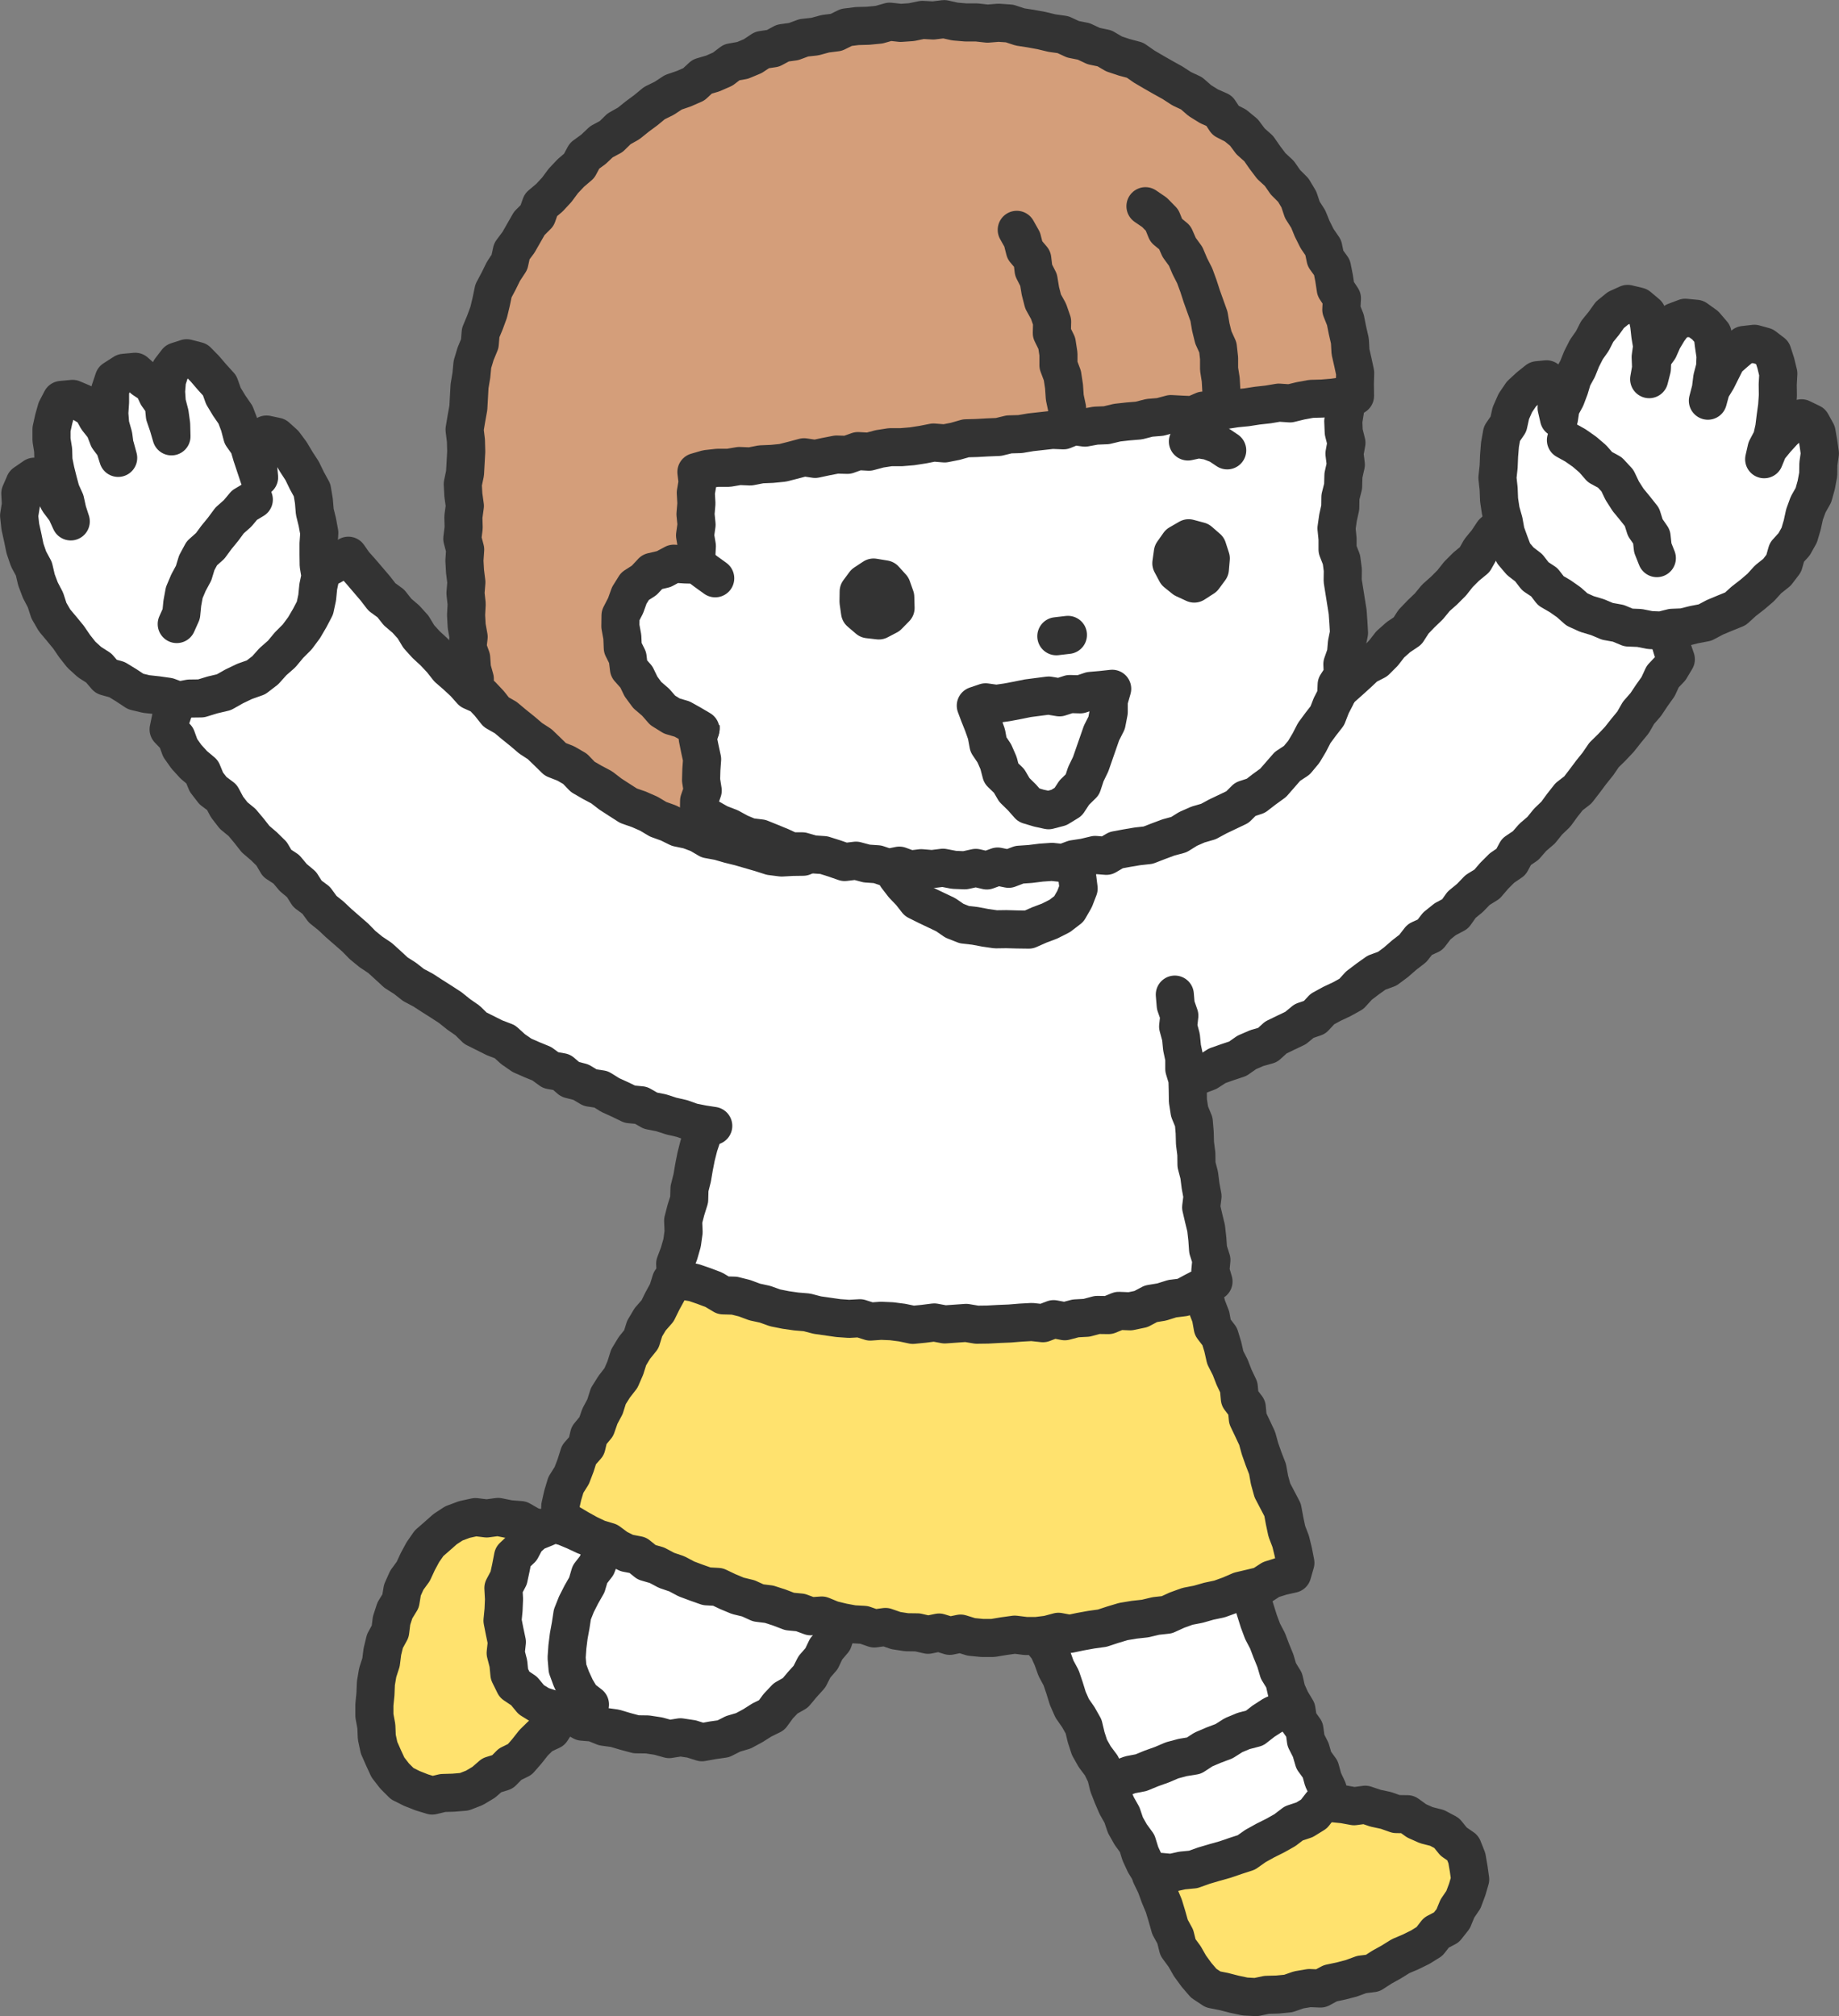 <svg xmlns="http://www.w3.org/2000/svg" viewBox="0 0 1221.6 1339.5"><rect x="0" y="0" width="1221.6" height="1339.5" fill="#808080" stroke="none"/><defs><style>.cls-1{fill:#333}.cls-3{fill:none;stroke:#333;stroke-linecap:round;stroke-linejoin:round;stroke-width:25.3px}.cls-4{fill:#fff}.cls-5{fill:#ffe26e}</style></defs><g id="_レイヤー_1" data-name="レイヤー_1"><path class="cls-5" d="m379 1132.9-3.8 5.7-5 5-3.9 6.1-6.8 3.2-5 4.9-4.5 5.7-4.7 5.4-6.5 3.2-5 5.1-7.1 2.2-5.4 4.7-6.2 3.7-6.7 2.6-7.2.6-7 .2-7.1 1.7-6.9-2.1-6.6-2.6-6.4-3.2-5.1-5.1-4.4-5.7-3-6.5-2.9-6.6-1.5-7-.3-7.2-1.3-7.1v-7.2l.7-7.1.3-7.2 1.2-7.1 2.2-6.8.9-7.1 1.7-7 3.5-6.4.9-7.2 2.2-6.8 3.8-6.2 1.2-7.3 2.9-6.5 4.3-5.9 3-6.5 3.4-6.3 4.1-5.9 5.5-4.8 5.2-4.6 5.8-3.8 7-2.6 7.3-1.6 7.5.9 7.6-1 7.4 1.5 7.5.6 6.8 3.9 7.1 2.2 7.1 2.4 7.5 1.1 7.4 3-1.6 7.6 1.9 7.4-1 7.3-.5 7.3.6 7.4-1.1 7.3-.9 7.4 1.3 7.3-.4 7.4.1 7.3.4 7.4-.3 7.3-1 7.4 1.3 7.4-1.5 7.2z"/><path class="cls-3" d="m379 1132.9-3.8 5.7-5 5-3.9 6.1-6.8 3.2-5 4.9-4.5 5.7-4.7 5.4-6.5 3.2-5 5.1-7.1 2.2-5.4 4.7-6.2 3.7-6.7 2.6-7.2.6-7 .2-7.1 1.7-6.9-2.1-6.6-2.6-6.4-3.2-5.1-5.1-4.4-5.7-3-6.5-2.9-6.6-1.5-7-.3-7.2-1.3-7.1v-7.2l.7-7.1.3-7.2 1.2-7.1 2.2-6.8.9-7.1 1.7-7 3.5-6.4.9-7.2 2.2-6.8 3.8-6.2 1.2-7.3 2.9-6.5 4.3-5.9 3-6.5 3.4-6.3 4.1-5.9 5.5-4.8 5.2-4.6 5.8-3.8 7-2.6 7.3-1.6 7.5.9 7.6-1 7.4 1.5 7.5.6 6.8 3.9 7.1 2.2 7.1 2.4 7.5 1.1 7.4 3-1.6 7.6 1.9 7.4-1 7.3-.5 7.3.6 7.4-1.1 7.3-.9 7.4 1.3 7.3-.4 7.4.1 7.3.4 7.4-.3 7.3-1 7.4 1.3 7.4-1.5 7.2z"/><path class="cls-4" d="m459.3 1155.3-7.3-1.1-7.5 1.2-7.2-2-7.2-1.1-7.5-.1-7.1-1.9-7.1-2.1-7.3-1-6.9-2.8-7.4-.6-6.6-3.7-7.4-1.2-6.5-3.5-7.1-2.3-6.3-3.9-4.8-5.8-6.3-4.2-3.4-6.9-.7-7.1-1.8-7 .8-7.3-1.5-7.1-1.4-7.1.7-7.2.3-7.1-.4-7.4 3.5-6.6 1.5-7 1.4-7.2 5.4-5.1 3.4-6.4 5.4-4.8 6.7-2.7 6.4-2.8 7 1.9 6.7 2.8 6.6 3.1 6.9 2.6 7.1 1.6 7.2 1.2 7.2.2 7 .2 5.7-3.3 4.6-5.6 3.5-6.1 3.4-6.3 4.2-5.8 2.1-7 4.4-5.7 3.9-5.9 4.1-5.9 2.2-6.9 3.7-6.1 4.5-5.6 3.5-6.2 3.5-6.9 7.2 1.8 6.5 3.3 6.8 2.3 7.2.9 6.9 1.9 6.7 2.7 7.4.5 6.9 2 6.3 3.8h7.5l6.5 3.4 6.7 2.8 7.2.9 6.6 2.9 7.2 1.1 7.1 1.3 6.4 3.5 6.8 1.7-2.4 5.9-1.8 6.8-.9 7.3-4.6 5.9-.7 7.4-3 6.5-3.2 6.4-3.2 6.4-2.8 6.5-2.9 6.5-1.4 7.3-4.2 5.9-4 5.9-2.7 6.6-3.7 6.1-3.7 6.1-2.3 7-4.7 5.5-3.1 6.5-4.7 5.4-3.3 6.5-4.8 5.3-4.6 5.5-6.5 3.7-4.9 5.2-4.3 5.9-6.5 3.2-6 3.8-6.3 3.4-6.8 2-6.5 3.3-7.1 1-7.1 1.3-7-2.2z"/><path class="cls-3" d="m459.3 1155.3-7.3-1.1-7.5 1.2-7.2-2-7.2-1.1-7.5-.1-7.1-1.9-7.1-2.1-7.3-1-6.9-2.8-7.4-.6-6.6-3.7-7.4-1.2-6.5-3.5-7.1-2.3-6.3-3.9-4.8-5.8-6.3-4.2-3.4-6.9-.7-7.1-1.8-7 .8-7.3-1.5-7.1-1.4-7.1.7-7.2.3-7.1-.4-7.4 3.5-6.6 1.5-7 1.4-7.2 5.4-5.1 3.4-6.4 5.4-4.8 6.7-2.7 6.4-2.8 7 1.9 6.7 2.8 6.6 3.1 6.9 2.6 7.1 1.6 7.2 1.2 7.2.2 7 .2 5.7-3.3 4.6-5.6 3.5-6.1 3.4-6.3 4.2-5.8 2.1-7 4.4-5.7 3.9-5.9 4.1-5.9 2.2-6.9 3.7-6.1 4.5-5.6 3.5-6.2 3.5-6.9 7.2 1.8 6.5 3.3 6.8 2.3 7.2.9 6.9 1.9 6.7 2.7 7.4.5 6.9 2 6.3 3.8h7.5l6.5 3.4 6.7 2.8 7.2.9 6.6 2.9 7.2 1.1 7.1 1.3 6.4 3.5 6.8 1.7-2.4 5.9-1.8 6.8-.9 7.3-4.6 5.9-.7 7.4-3 6.5-3.2 6.4-3.2 6.4-2.8 6.5-2.9 6.5-1.4 7.3-4.2 5.9-4 5.9-2.7 6.6-3.7 6.1-3.7 6.1-2.3 7-4.7 5.5-3.1 6.5-4.7 5.4-3.3 6.5-4.8 5.3-4.6 5.5-6.5 3.7-4.9 5.2-4.3 5.9-6.5 3.2-6 3.8-6.3 3.4-6.8 2-6.5 3.3-7.1 1-7.1 1.3-7-2.2z"/><path class="cls-3" d="m404.1 1028-5.1 5.3-2.6 6.8-4.5 5.8-2.1 7.1-3.6 6.3-3.3 6.5-2.7 6.8-1.1 7.2-1.3 7.1-.9 7.2-.5 7.2.6 7.2 2.5 6.8 3 6.5 3.7 6.2 5.7 4.4"/><path class="cls-5" d="m870.9 1195.2 7.3 2 7.2.8 7 .7 7.1 1.3 7.4-1 6.8 2.3 7 1.5 6.8 2.4 7.4.1 6.1 4.4 6.5 2.9 7.1 1.8 6.4 3.4 4.6 5.7 6.1 4.2 2.7 6.8 1.2 7 1 7.1-2 6.8-2.5 6.7-4 5.9-2.8 6.8-4.5 5.7-6.7 3.5-4.5 5.8-6.1 3.8-6.5 3.2-6.6 2.8-6.1 3.8-6.3 3.5-6.2 4-7.3.9-6.8 2.5-6.9 1.8-7.1 1.5-6.5 3.5-7.4-.3-7.1 1.2-6.9 2.4-7.2.7-7.2.2-7.1 1.5-7.3-.4-7.1-1.5-7-1.8-7.1-1.4-6.2-4.1-4.8-5.6-4.3-5.9-3.6-6.3-4.4-6-1.8-7.2-3.5-6.4-2-7.1-2.1-6.9-2.8-6.7-2.5-6.9-3.2-6.6-.5-7.2 6.1-3.9 6.8-2.6 6.6-2.7 7.4-1 6-4.4 7.4-.9 6.8-2.4 6.7-2.6 5.9-4.7 7.1-1.7 7.2-1.5 6.4-3.3 6.8-2.3 6.4-3.5 6.9-2.3 6.3-3.8z"/><path class="cls-3" d="m870.9 1195.2 7.3 2 7.2.8 7 .7 7.1 1.3 7.4-1 6.8 2.3 7 1.5 6.8 2.4 7.4.1 6.1 4.4 6.5 2.9 7.1 1.8 6.4 3.4 4.6 5.7 6.1 4.2 2.7 6.8 1.2 7 1 7.1-2 6.8-2.5 6.7-4 5.9-2.8 6.8-4.5 5.7-6.7 3.5-4.5 5.8-6.1 3.8-6.5 3.2-6.6 2.8-6.1 3.8-6.3 3.5-6.2 4-7.3.9-6.8 2.5-6.9 1.8-7.1 1.5-6.5 3.5-7.4-.3-7.1 1.2-6.9 2.4-7.2.7-7.2.2-7.1 1.5-7.3-.4-7.1-1.5-7-1.8-7.1-1.4-6.2-4.1-4.8-5.6-4.3-5.9-3.6-6.3-4.4-6-1.8-7.2-3.5-6.4-2-7.1-2.1-6.9-2.8-6.7-2.5-6.9-3.2-6.6-.5-7.2 6.1-3.9 6.8-2.6 6.6-2.7 7.4-1 6-4.4 7.4-.9 6.8-2.4 6.7-2.6 5.9-4.7 7.1-1.7 7.2-1.5 6.4-3.3 6.8-2.3 6.4-3.5 6.9-2.3 6.3-3.8z"/><path class="cls-4" d="m802.2 991.6 3.1 6.3 2.9 6.5 3.1 6.4 1.6 7 3.1 6.4 1.5 7 3.2 6.3 2.7 6.6 3.7 6.2.9 7.2 4 6.1 2.1 6.8 2.1 6.7 2.5 6.7 3.3 6.3 2.5 6.6 2.7 6.6 2 6.8 3.8 6.2 1.6 7 2.9 6.4 3.7 6.2 1.1 7.2 4.2 5.9 1 7.3 3.2 6.3 2 6.9 4.3 5.9 1.9 6.9 3 6.4 1.4 6.9-5.7 3.4-4.7 6.1-6.3 3.9-7.2 2.4-5.9 4.5-6.4 3.6-6.6 3.3-6.5 3.6-6.1 4.3-7.1 2.3-7 2.4-7.1 2-7.1 2.1-7 2.5-7.3.7-7.2 1.6-7.4-.7-6.6.3-3.6-5.9-3-6.5-2.1-6.8-4.3-5.9-3.5-6.2-2.3-6.8-3.5-6.2-2.8-6.5-2.6-6.7-1.7-7-3.1-6.4-4.4-5.9-3.5-6.2-2.2-6.8-1.7-7.1-3.5-6.2-4.1-5.9-2.9-6.6-2.1-6.8-2.3-6.8-3.4-6.3-2.4-6.7-2.9-6.5-4.6-5.7-3.5-6.3-1-7.3-4.6-5.8-2.1-6.9-2-6.9-3.7-5.8 6.2-2.8 5.9-3.9 6.4-3.1 6.3-3 7-1.7 6.7-2.2 5.7-4.5 6.7-2.4 5.9-4 6.7-2.1 6.3-3.3 6.7-2.2 6.3-3.3 6.9-1.7 5.9-4.1 6.2-3.3 6.1-3.6 7.2-1.2 6.1-3.5 6.3-3z"/><path class="cls-3" d="m802.2 991.6 3.1 6.3 2.9 6.5 3.1 6.4 1.6 7 3.1 6.4 1.5 7 3.2 6.3 2.7 6.6 3.7 6.2.9 7.2 4 6.1 2.1 6.8 2.1 6.7 2.5 6.7 3.3 6.3 2.5 6.6 2.7 6.6 2 6.8 3.8 6.2 1.6 7 2.9 6.4 3.7 6.2 1.1 7.2 4.2 5.9 1 7.3 3.2 6.3 2 6.9 4.3 5.9 1.9 6.9 3 6.4 1.4 6.9-5.7 3.4-4.7 6.1-6.3 3.9-7.2 2.4-5.9 4.5-6.4 3.6-6.6 3.3-6.5 3.6-6.1 4.3-7.1 2.3-7 2.4-7.1 2-7.1 2.1-7 2.5-7.3.7-7.2 1.6-7.4-.7-6.6.3-3.6-5.9-3-6.5-2.1-6.8-4.3-5.9-3.5-6.2-2.3-6.8-3.5-6.2-2.8-6.5-2.6-6.7-1.7-7-3.1-6.4-4.4-5.9-3.5-6.2-2.2-6.8-1.7-7.1-3.5-6.2-4.1-5.9-2.9-6.6-2.1-6.8-2.3-6.8-3.4-6.3-2.4-6.7-2.9-6.5-4.6-5.7-3.5-6.3-1-7.3-4.6-5.8-2.1-6.9-2-6.9-3.7-5.8 6.2-2.8 5.9-3.9 6.4-3.1 6.3-3 7-1.7 6.7-2.2 5.7-4.5 6.7-2.4 5.9-4 6.7-2.1 6.3-3.3 6.7-2.2 6.3-3.3 6.9-1.7 5.9-4.1 6.2-3.3 6.1-3.6 7.2-1.2 6.1-3.5 6.3-3z"/><path class="cls-3" d="m858.8 1132.8-6.5 3.6-6.8 3.1-6.2 4-5.9 4.6-7.3 1.9-6.7 2.8-6.3 4-6.9 2.6-6.8 2.9-6.3 4.1-7.4 1.2-7.1 1.9-6.8 2.9-7 2.5-6.8 2.8-7.3 1.4-6.9 2.6-7 2.3"/><path class="cls-4" d="M700 561s210.5-82.8 295.8-218.4c0 0 105.7 37.7 117.6 95.5 0 0-136.8 229.4-357.8 291.8L700 561Z"/><path class="cls-3" d="m698.7 551.2 7.1-1.4 6.9-2.8 7.1-1.2 7.2-.8 6.9-2.3 6.7-2.4 6.8-2.7 7.2-1 6.9-2.1 6.6-3 6.1-4 7.5-1.1 6.6-2.8 6.3-3.7 6.6-2.8 6.4-3.4 5.7-4.7 6.4-3.3 5.9-4.2 6.8-2.7 5.5-4.8 6.1-3.9 6.4-3.3 6.6-3.2 5.7-4.4 6-4.1 6-4 5.2-5.1 6.4-3.6 5-5.4 5.4-4.8 5.3-4.8 5.3-5 6.6-3.4 5.1-5.1 4.5-5.8 5.4-4.8 6.1-4.1 4-6.2 5-5.2 5.2-5 4.6-5.6 5.4-4.8 5.1-5.1 4.5-5.7 5.1-5.1 5.7-4.7 3.6-6.4 4.6-5.6 4-6 5.6-4.8 4.5-5.6 3.9-7.2 7.1 3.5 6.4 3.4 6.1 4 6.4 3.4 6 4 6 3.9 5.5 4.8 6.8 2.9 5.2 5.1 6.6 3.3 4.6 5.8 5.6 4.5 5.4 4.9 5.4 4.8 5 5.2 3.9 6.2 3.8 6.1 4.4 5.8 2.8 6.6 2.1 6.9 2.3 6.7-3.7 6.2-5 5.3-3.1 6.7-4.2 5.9-4 6-4.8 5.5-3.6 6.3-4.6 5.6-4.5 5.7-5 5.3-5.2 5.1-4.1 6-4.5 5.6-4.4 5.9-4.4 5.7-5.8 4.5-4.5 5.7-4.3 5.9-5.2 5-4.6 5.7-5.5 4.7-4.8 5.5-6.1 4.1-3.6 6.7-6 4.1-5.2 5.2-4.7 5.5-6.3 3.9-5 5.2-5.6 4.6-4.3 6.1-6.6 3.5-5.6 4.5-4.5 5.9-6.8 3.1-4.6 5.9-5.7 4.4-5.5 4.8-5.8 4.3-7.1 2.6-5.9 4.2-5.8 4.4-5 5.5-6.3 3.5-6.6 3.1-6.4 3.5-5.1 5.5-7 2.4-5.7 4.7-6.5 3.1-6.6 3.2-5.5 5-7.1 2-6.7 2.9-6 4.2-6.9 2.3-6.8 2.4-6.2 4-6.8 2.6-6.4 3.4-7.1 1.7-6.8 2.5-6.7 2.9-7.1 1.5-7.1 1.6-6.8 2.8"/><path class="cls-5" d="m467.9 814-3.9 5.6-2.7 6.9-3.8 6.1-5 5.6-1.4 7.5-5.4 5.2-2.2 7.1-3.5 6.4-3.2 6.5-4.9 5.6-3.7 6.2-2.2 7.1-4.6 5.7-3.8 6.3-2.2 7-2.9 6.7-4.5 5.8-3.9 6.2-2.2 7-3.4 6.4-2.4 6.9-4.8 5.8-1.7 7.2-5 5.7-2.2 7-2.6 6.8-3.9 6.2-2.1 7-1.6 7.1-.2 7.8 6.2 3.5 6.2 3.7 6.3 3.5 6.5 3.1 7 2.1 5.8 4.3 6.4 3.2 7.3 1.4 5.8 4.7 6.9 2 6.4 3.4 6.8 2.3 6.4 3.4 6.7 2.5 6.8 2.4 7.4.4 6.5 3.1 6.7 2.8 7 1.7 6.6 3 7.2.9 6.8 2.2 6.8 2.6 7.2.7 6.8 2.5 7.4-.5 6.8 2.8 7 1.7 7 1.3 7.2.4 6.9 2.4 7.4-1 6.9 2.4 7.1 1.1 7.3.1 7 1.6 7.3-1.5 7.1 2.2 7.2-1.5 7.1 2.2 7.2.7h7.2l7.2-1.2 7.3-1 7.3.9h7.3l7.3-.9 7.1-1.9 7.5 1.4 7.2-1.5 7.2-1.3 7.2-1 7-2.3 7-2.1 7.2-1.2 7.3-.8 7.1-1.7 7.3-.8 6.8-3.1 6.9-2.5 7.2-1.4 7-2 7.1-1.5 6.9-2.5 6.7-2.9 7.2-1.7 7.1-1.7 6.3-4.1 7-2.2 7.1-1.6 2.1-7.3-1.4-7.2-1.7-7-2.6-6.8-1.5-7.1-1.3-7.1-3.4-6.5-3.4-6.5-1.9-6.9-1.3-7.2-2.6-6.7-2.4-6.8-1.9-6.9-3.1-6.6-3.1-6.5-.7-7.4-4.6-6-.7-7.5-3.1-6.5-2.6-6.7-3.3-6.5-1.6-7.1-2.1-6.9-4.6-6-1.3-7.2-2.6-6.7-1.9-7-4.5-5.9-1.4-7.6-7.4.5-7-1.7-7.2.6-6.9-2.1-7.1-.9-7.2.4-7-1.4-7.1-1.1-7.1-.2-6.9-2.3-7.3 1.1-6.9-2.7-7.1-.3-7.3.9-6.9-1.6-7.1-1.2-7.2.5-7.1-.4-7.1-.9-6.9-2.1-7.2.4-7.1-.9-7-1.5-7-1.5-7.2.9-7.1-.6-7-1.6-7.2-.2-7.1-.4-7-1.5-7.1-.7-7.1-.4-7-1.5-7.1-.8-7.2.5-7-1.2-7.1-.8-7-1.9-7.1-.2-7.1-.9-7.2.1-7.1-.4-7-1.9-7.1-.3-7-1.4-7.1.1z"/><path class="cls-3" d="m467.9 814-3.9 5.6-2.7 6.9-3.8 6.1-5 5.6-1.4 7.5-5.4 5.2-2.2 7.1-3.5 6.4-3.2 6.5-4.9 5.6-3.7 6.2-2.2 7.1-4.6 5.7-3.8 6.3-2.2 7-2.9 6.7-4.5 5.8-3.9 6.2-2.2 7-3.4 6.4-2.4 6.9-4.8 5.8-1.7 7.2-5 5.7-2.2 7-2.6 6.8-3.9 6.2-2.1 7-1.6 7.1-.2 7.8 6.2 3.5 6.2 3.7 6.3 3.5 6.5 3.1 7 2.1 5.8 4.3 6.4 3.2 7.3 1.4 5.8 4.7 6.9 2 6.4 3.4 6.8 2.3 6.4 3.4 6.7 2.5 6.8 2.4 7.4.4 6.5 3.1 6.7 2.8 7 1.7 6.6 3 7.2.9 6.8 2.2 6.8 2.6 7.2.7 6.8 2.5 7.4-.5 6.8 2.8 7 1.7 7 1.3 7.2.4 6.9 2.4 7.4-1 6.9 2.4 7.1 1.1 7.3.1 7 1.6 7.3-1.5 7.1 2.2 7.2-1.5 7.1 2.2 7.2.7h7.2l7.2-1.2 7.3-1 7.3.9h7.3l7.3-.9 7.1-1.9 7.5 1.4 7.2-1.5 7.2-1.3 7.2-1 7-2.3 7-2.1 7.2-1.2 7.3-.8 7.1-1.7 7.3-.8 6.8-3.1 6.9-2.5 7.2-1.4 7-2 7.1-1.5 6.9-2.5 6.7-2.9 7.2-1.7 7.1-1.7 6.3-4.1 7-2.2 7.1-1.6 2.1-7.3-1.4-7.2-1.7-7-2.6-6.8-1.5-7.1-1.3-7.1-3.4-6.5-3.4-6.5-1.9-6.9-1.3-7.2-2.6-6.7-2.4-6.8-1.9-6.9-3.1-6.6-3.1-6.5-.7-7.4-4.6-6-.7-7.5-3.1-6.5-2.6-6.7-3.3-6.5-1.6-7.1-2.1-6.9-4.6-6-1.3-7.2-2.6-6.7-1.9-7-4.5-5.9-1.4-7.6-7.4.5-7-1.7-7.2.6-6.9-2.1-7.1-.9-7.2.4-7-1.4-7.1-1.1-7.1-.2-6.9-2.3-7.3 1.1-6.9-2.7-7.1-.3-7.3.9-6.9-1.6-7.1-1.2-7.2.5-7.1-.4-7.1-.9-6.9-2.1-7.2.4-7.1-.9-7-1.5-7-1.5-7.2.9-7.1-.6-7-1.6-7.2-.2-7.1-.4-7-1.5-7.1-.7-7.1-.4-7-1.5-7.1-.8-7.2.5-7-1.2-7.1-.8-7-1.9-7.1-.2-7.1-.9-7.2.1-7.1-.4-7-1.9-7.1-.3-7-1.4-7.1.1z"/><path class="cls-4" d="M553.9 566s-38.4 13.8-66.1 58.3l-40.1 222.6s106.4 31.6 201.1 32.8c94.7 1.2 156.4-28.3 156.4-28.3l-13.6-223.2c-22.4-45-59.1-59.8-59.1-59.8l-178.8-2.2Z"/><path class="cls-3" d="m482.9 668.9-.7 7.3-2.4 6.9-.1 7.3-2.9 6.9-1.6 7-.1 7.4-2 7-.9 7.2-2.1 7-.8 7.2-.6 7.3-2.2 7-2.3 6.9-1.8 7.1-1.4 7.1-1.2 7.1-1.8 7.1-.2 7.3-2.2 7-1.8 7 .3 7.5-1 7.2-2 7-2.6 6.9.4 7.2 4.8 4.1 7.2 1.2 6.7 2.3 6.6 2.5 6.2 3.7 7.4.2 6.8 1.7 6.7 2.5 6.9 1.5 6.7 2.4 7 1.4 7 1 7.1.6 6.9 1.8 7 1 7 1 7.1.5 7.2-.4 6.9 2.2 7.1-.5 7.1.3 7 .9 7.1 1.5 7.1-.7 7.1-.9 7 1.3 7.1-.5 7.1-.5 7.1 1.2 7.3-.1 7.3-.4 7.3-.3 7.3-.6 7.3-.4 7.4.8 7.1-2.7 7.4 1.4 7.2-1.9 7.3-.4 7.1-1.9 7.4.1 6.9-2.8 7.5.3 7.2-1.5 6.6-3.5 7.2-1.2 7-2.2 7.4-.9 6.5-3.5 6.5-3.4 7-3.6-2.1-7.1.7-7.2-2.2-6.9-.5-7.1-.8-7.1-1.7-7-1.6-6.9.9-7.3-1.3-7-.9-7.1-1.8-6.9-.1-7.2-.9-7.1-.2-7.1-.6-7.1-2.8-6.8-1.1-7.1-.1-7.1-.2-7.2-2.1-6.9v-7.1l-1.5-7-.7-7.1-1.9-7 .8-7.2-2.4-6.9-.6-7.1"/><path class="cls-4" d="m593.2 575.7 2.5 6.6 4.3 5.6 4.8 5 4.4 5.6 6.4 3.2 6.3 3 6.3 3 5.8 4 6.6 2.6 7 .8 6.9 1.3 6.9 1 7-.1 7.4.2 7.6.1 7-3.1 6.9-2.6 6.7-3.4 6-4.6 3.8-6.6 2.7-7-.9-7.3-1.3-7.2-3.1-6-2.6-6.6-5.2-4.7-4.3-5.7-6-3.8-6.6-2.5-5.5-4.7-6.8-1.7-6.7-2-6.4-3.5-7-.5-7.1.4-6.9-.2-7.5-.6-7.4.8-7.4 1.4-6.4 3.9-7.2 2.5-5.6 5.1-3.7 6.6-2.8 6.9.1 7.4 1 7.4z"/><path class="cls-3" d="m593.2 575.7 2.5 6.6 4.3 5.6 4.8 5 4.4 5.6 6.4 3.2 6.3 3 6.3 3 5.8 4 6.6 2.6 7 .8 6.9 1.3 6.9 1 7-.1 7.4.2 7.6.1 7-3.1 6.9-2.6 6.7-3.4 6-4.6 3.8-6.6 2.7-7-.9-7.3-1.3-7.2-3.1-6-2.6-6.6-5.2-4.7-4.3-5.7-6-3.8-6.6-2.5-5.5-4.7-6.8-1.7-6.7-2-6.4-3.5-7-.5-7.1.4-6.9-.2-7.5-.6-7.4.8-7.4 1.4-6.4 3.9-7.2 2.5-5.6 5.1-3.7 6.6-2.8 6.9.1 7.4 1 7.4z"/><path class="cls-4" d="m864.1 177 4.4 5.8 3.4 6.4 4.2 5.9 2.7 6.8 2.1 6.9 1.5 7.1 2.7 6.7 3.1 6.7.4 7.3 1.7 7.1.5 7.2 1.8 7.1-.2 7.3 1.1 7.2-1.2 7.3.3 7.2 1.8 7.2-1.3 7.2.9 7.3-1.6 7.1-.2 7.3-1.8 7.1-.1 7-1.5 6.8-1 7 .7 7v7.1l2.6 6.7.9 6.9-.1 7.1 1.1 6.9 1.1 6.9 1.1 6.9.5 7 .4 7-1.4 6.9-.6 7-2.4 6.8.3 7.4-4.1 6.3-.3 7.5-3.3 6.4-2.6 6.7-4.5 5.8-4.2 5.7-3.3 6.4-3.7 6.2-4.6 5.5-6.2 4.1-4.7 5.4-4.8 5.5-5.8 4.2-5.7 4.4-7 2.3-5.2 5.2-6.5 3.1-6.5 3.1-6.3 3.4-6.9 2-6.6 2.9-6.1 3.8-7 1.9-6.7 2.5-6.7 2.6-7.2.8-7.1 1.2-7 1.3-6.5 3.8-7.4-.6-7.1 1.7-7.2 1.1-7 2.6-7.4-.8-7.2.5-7.2.9-7.3.5-7.1 2.7-7.3-1.5-7.2 2.6-7.3-1.7-7.3 1.6-7.2-.3-7.3-1.4-7.3.9-7.2-.6-7.4.9-7.1-2.6-7.4 1.5-7.1-2.4-7.2-.5-7.1-1.9-7.5.9-6.9-2.4-7-2.2-7.3-.5-7-2h-7.5l-6.7-3.1-6.8-2.8-6.7-2.7-7.4-.9-6.7-2.8-6.4-3.5-6.8-2.6-6.4-3.6-7-2.4-5.6-4.8-5.5-4.7-6-4.2-5.5-4.6-5.4-4.8-3.7-6.2-3.3-6.4-3.2-6.5-3.9-6-4.7-5.6-2.4-6.8-2.8-6.5-2.3-6.9-3.8-6.1-1.7-7-2.8-6.6-2.9-6.6-1.3-7.1-1.4-7.1-3.1-6.6-.5-7.2-2.7-6.7-.7-7.2-.8-7.1-1.6-7-1.4-7-1.2-7.1 1.1-7.3-1.2-7.1-.6-7.1v-7.2l.9-7.1-.9-7.2.1-7.1-.3-7.2 1.9-7-.6-7.3.5-7.2 2.8-6.8.8-7.1 1.1-7.1 2.1-6.8 2.2-6.9 3-6.5.2-7.5 4.3-6 3.1-6.4 2.9-6.5 2.2-6.9 3.1-6.5 4.2-5.9 2.7-6.7 5.3-5.1 3.5-6.4 4.8-5.3 4.9-5.2 4.5-5.6 5.4-4.7 5.5-4.6 5.1-5.1 5.2-4.9 5.5-4.6 5.7-4.4 6-3.8 6.8-2.8 6.3-3.2 6-4 6.1-3.8 6.7-2.5 6.2-3.7 6.9-1.9 6.1-4.1 7.1-1.5 6.5-2.9 6.4-3.4 7-1.7 6.6-2.9 7.2-1 6.7-2.6 7.3-.4 6.8-2.5 7.1-.8 7-1.6 7.1-.6 6.9-2.4 7.1-.4 7.2-.5 6.8-2.7 7.2-.9 7.2 1.7 7.2-.9 7.1.5 7.1-.9 7.2-.2 7.1 1.7 7.1.6 7.1.3 7.1 1.2 7.2.3 6.6 3 7.2.7 6.8 2.4 6.7 2.4 7.5.1 6.6 2.8 6.4 3.2 6 4.2 6.7 2.5 6.5 3 5.8 4.2 7.1 2.1 5.9 4.1 4.9 5.4 6.6 3.1 5.2 5 5.6 4.3 6 4 4.3 5.9 4.7 5.4 6.2 3.9 3.8 6.3 4.4 5.6 4.8 5.2z"/><path class="cls-3" d="m864.1 177 4.4 5.8 3.4 6.4 4.2 5.9 2.7 6.8 2.1 6.9 1.5 7.1 2.7 6.7 3.1 6.7.4 7.3 1.7 7.1.5 7.2 1.8 7.1-.2 7.3 1.1 7.2-1.2 7.3.3 7.2 1.8 7.2-1.3 7.2.9 7.3-1.6 7.1-.2 7.3-1.8 7.1-.1 7-1.5 6.8-1 7 .7 7v7.1l2.6 6.7.9 6.9-.1 7.1 1.1 6.9 1.1 6.9 1.1 6.9.5 7 .4 7-1.4 6.9-.6 7-2.4 6.8.3 7.4-4.1 6.3-.3 7.5-3.3 6.4-2.6 6.7-4.5 5.8-4.2 5.7-3.3 6.4-3.7 6.2-4.6 5.5-6.2 4.1-4.7 5.4-4.8 5.5-5.8 4.2-5.7 4.4-7 2.3-5.2 5.2-6.5 3.1-6.5 3.1-6.3 3.4-6.9 2-6.6 2.9-6.1 3.8-7 1.9-6.7 2.5-6.7 2.6-7.2.8-7.1 1.2-7 1.3-6.5 3.8-7.4-.6-7.1 1.7-7.2 1.1-7 2.6-7.4-.8-7.2.5-7.2.9-7.3.5-7.1 2.7-7.3-1.5-7.2 2.6-7.3-1.7-7.3 1.6-7.2-.3-7.3-1.4-7.3.9-7.2-.6-7.4.9-7.1-2.6-7.4 1.5-7.1-2.4-7.2-.5-7.1-1.9-7.5.9-6.9-2.4-7-2.2-7.3-.5-7-2h-7.5l-6.7-3.1-6.8-2.8-6.7-2.7-7.4-.9-6.7-2.8-6.4-3.5-6.8-2.6-6.4-3.6-7-2.4-5.6-4.8-5.5-4.7-6-4.2-5.5-4.6-5.4-4.8-3.7-6.2-3.3-6.4-3.2-6.5-3.9-6-4.7-5.6-2.4-6.8-2.8-6.5-2.3-6.9-3.8-6.1-1.7-7-2.8-6.6-2.9-6.6-1.3-7.1-1.4-7.1-3.1-6.6-.5-7.2-2.7-6.7-.7-7.2-.8-7.1-1.6-7-1.4-7-1.2-7.1 1.1-7.3-1.2-7.1-.6-7.1v-7.2l.9-7.1-.9-7.2.1-7.1-.3-7.2 1.9-7-.6-7.3.5-7.2 2.8-6.8.8-7.1 1.1-7.1 2.1-6.8 2.2-6.9 3-6.5.2-7.5 4.3-6 3.1-6.4 2.9-6.5 2.2-6.9 3.1-6.5 4.2-5.9 2.7-6.7 5.3-5.1 3.5-6.4 4.8-5.3 4.9-5.2 4.5-5.6 5.4-4.7 5.5-4.6 5.1-5.1 5.2-4.9 5.5-4.6 5.7-4.4 6-3.8 6.8-2.8 6.3-3.2 6-4 6.1-3.8 6.7-2.5 6.2-3.7 6.9-1.9 6.1-4.1 7.1-1.5 6.5-2.9 6.4-3.4 7-1.7 6.6-2.9 7.2-1 6.7-2.6 7.3-.4 6.8-2.5 7.1-.8 7-1.6 7.1-.6 6.9-2.4 7.1-.4 7.2-.5 6.8-2.7 7.2-.9 7.2 1.7 7.2-.9 7.1.5 7.1-.9 7.2-.2 7.1 1.7 7.1.6 7.1.3 7.1 1.2 7.2.3 6.6 3 7.2.7 6.8 2.4 6.7 2.4 7.5.1 6.6 2.8 6.4 3.2 6 4.2 6.7 2.5 6.5 3 5.8 4.2 7.1 2.1 5.9 4.1 4.9 5.4 6.6 3.1 5.2 5 5.6 4.3 6 4 4.3 5.9 4.7 5.4 6.2 3.9 3.8 6.3 4.4 5.6 4.8 5.2z"/><path class="cls-1" d="m778.1 374.2 3.3 6.2 5.2 4.2 6.7 3.1 6.2-4 4.2-5.7.6-7-2.2-6.8-5.4-4.7-7.1-1.9-6.4 3.7-4.1 5.8-1 7.1z"/><path class="cls-3" d="m778.1 374.2 3.3 6.2 5.2 4.2 6.7 3.1 6.2-4 4.2-5.7.6-7-2.2-6.8-5.4-4.7-7.1-1.9-6.4 3.7-4.1 5.8-1 7.1z"/><path class="cls-1" d="m570.3 399.7 1 7 5.5 4.7 7 .8 6.1-3.2 5-5.1-.2-7.2-2.3-6.5-4.8-5.3-7.3-1.2-5.9 3.9-4 5.4-.1 6.7z"/><path class="cls-3" d="m570.3 399.7 1 7 5.5 4.7 7 .8 6.1-3.2 5-5.1-.2-7.2-2.3-6.5-4.8-5.3-7.3-1.2-5.9 3.9-4 5.4-.1 6.7zM815.2 299.2l-5.7-3.8-6.5-2.5-6.9-1.1-7 1.5M709.4 421.8l-7.7.9"/><path style="fill:#d49e7a" d="m463.5 490.6 1.4 6.9 1.5 6.9-.5 6.9-.2 7 1.1 6.9-2.4 6.9-.1 6.9-.4 6.9-.4 6.1-6.2 1-6.7-2.5-7 .4-7-.4-6.5-2.6-7-.5-6.6-2-6.5-2.4-7-.8-6.2-3.2-7.2-.2-6.3-3.5-6.4-3.1-6.1-3.7-7.1-1.8-5.1-5.2-6.7-3-4-6.1-5.5-4.6-3.8-6-5.2-4.9-3.6-6.2-2.5-6.7-4.5-5.6-1.9-6.9-3.2-6.4-2.5-6.7.2-7.4-1.9-6.8-.5-7.1-2.5-6.9.8-7.1-1.3-7.2-.4-7.3.4-7.3-.8-7.2.6-7.3-.9-7.2-.4-7.2.5-7.3-1.9-7.2.9-7.3-.2-7.2 1-7.3-1-7.2-.4-7.3 1.5-7.2.4-7.2.4-7.2-.2-7.3-.9-7.3 1.2-7.2 1.3-7.2.4-7.2.4-7.3 1.2-7.1.7-7.3 2.1-7 2.8-6.8.6-7.3 2.8-6.7 2.5-6.8 1.7-7.1 1.5-7.2 3.4-6.4 3.2-6.5 4-6.1 1.6-7.3 4.4-5.9 3.6-6.3 3.6-6.3 5.2-5.2 2.5-7.1 5.7-4.8 4.9-5.3 4.3-5.8 5-5.3 5.5-4.7 3.6-6.7 5.9-4.3 5.3-5 6.5-3.5 5.2-5.1 6.4-3.6 5.6-4.5 5.8-4.3 5.7-4.7 6.5-3.2 6.1-4 7-2.4 6.6-2.9 5.5-5.1 7.1-2.1 6.6-2.9 5.9-4.5 7.3-1.3 6.7-2.8 6.2-4.1 7.3-1.1 6.5-3.5 7.2-1 6.8-2.5 7.3-.8 7-1.9 7.2-.9 6.7-3.3 7.2-.9 7.3-.2 7.2-.7 7.1-2 7.3.8 7.2-.5 7.2-1.5 7.2.4 7.3-.9 7.2 1.6 7.1.6h7.3l7.2.8 7.3-.6 7.3.5 7 2.3 7.1 1.1 7.1 1.3 7.1 1.7 7.2 1 6.7 3.1 7.1 1.4 6.6 3.1 7.2 1.5 6.3 3.7 6.9 2.3L754 40l6 4.2 6.3 3.7 6.3 3.6 6.3 3.5 6 3.9 6.6 3.1 5.5 4.8 6.1 3.8 6.8 3 4.2 6.4 6.6 3.4 5.6 4.6 4.4 5.9 5.4 4.8 4.1 5.9 4.3 5.7 5.3 4.9 4.1 5.9 5.2 5.2 3.7 6.2 2.3 6.9 3.9 6.1 2.7 6.6 3.2 6.4 4.1 6 1.5 7.2 4.3 6 1.4 7.1 1.1 7.2 4.1 6.2-.4 7.5 2.7 6.8 1.4 7 1.6 7 .4 7.2 1.6 7 1.5 7-.2 7.3.1 8-7.5.2-7.1 1-7.2.6-7.3.2-7.1 1.3-7 1.7-7.4-.5-7.1 1.2-7.2.8-7.1 1.1-7.2.7-7.1 1.1-7.2.5-7.3-.1-6.9 3-7.3-.3-7.3-.4-7.1 1.9-7.2.6-7 1.8-7.2.6-7.2.8-7.1 1.7-7.2.3-7.1 1.3-7.4-1-6.9 2.8-7.3-.3-7.2.8-7.2.8-7.1 1.2-7.3.2-7 1.7-7.2.3-7.3.4-7.2.2-7 2-7.1 1.4-7.4-.6-7.1 1.4-7.1 1.1-7.2.6h-7.3l-7.1 1.1-7.1 1.9-7.3-.4-7 2.5-7.2-.2-7.2 1.4-7 1.5-7.4-1.1-7.1 1.9-7.1 1.8-7.1.7-7.3.3-7.1 1.4-7.3-.3-7.1 1.2h-7.3l-7.2.8-6.9 2 .8 6.7-1.2 7.1.4 7.1-.6 7.1.7 7-1 7.1 1.2 7.1-.4 7.1-.9 7.1.9 7.1 1.5 7.1-.5 7.1v7.1l-1.2 7.1 1.9 7.1-.3 7.1-1.4 7.1.4 7.1 1.1 7.1-.7 7.1-.2 7.1 1.6 7.1-1.4 7.1 2.2 7-2 7.2z"/><path class="cls-3" d="m463.5 490.6 1.4 6.9 1.5 6.9-.5 6.9-.2 7 1.1 6.9-2.4 6.9-.1 6.9-.4 6.9-.4 6.1-6.2 1-6.7-2.5-7 .4-7-.4-6.5-2.6-7-.5-6.6-2-6.5-2.4-7-.8-6.2-3.2-7.2-.2-6.3-3.5-6.4-3.1-6.1-3.7-7.1-1.8-5.1-5.2-6.7-3-4-6.1-5.5-4.6-3.8-6-5.2-4.9-3.6-6.2-2.5-6.7-4.5-5.6-1.9-6.9-3.2-6.4-2.5-6.7.2-7.4-1.9-6.8-.5-7.1-2.5-6.9.8-7.1-1.3-7.2-.4-7.3.4-7.3-.8-7.2.6-7.3-.9-7.2-.4-7.2.5-7.3-1.9-7.2.9-7.3-.2-7.2 1-7.3-1-7.2-.4-7.3 1.5-7.2.4-7.2.4-7.2-.2-7.3-.9-7.3 1.2-7.2 1.3-7.2.4-7.2.4-7.3 1.2-7.1.7-7.3 2.1-7 2.8-6.8.6-7.3 2.8-6.7 2.5-6.8 1.7-7.1 1.5-7.2 3.4-6.4 3.2-6.5 4-6.1 1.6-7.3 4.4-5.9 3.6-6.3 3.6-6.3 5.2-5.2 2.5-7.1 5.7-4.8 4.9-5.3 4.3-5.8 5-5.3 5.5-4.7 3.6-6.7 5.9-4.3 5.3-5 6.5-3.5 5.2-5.1 6.4-3.6 5.6-4.5 5.8-4.3 5.7-4.7 6.5-3.2 6.1-4 7-2.4 6.6-2.9 5.5-5.1 7.1-2.1 6.6-2.9 5.9-4.5 7.3-1.3 6.7-2.8 6.2-4.1 7.3-1.1 6.5-3.5 7.2-1 6.8-2.5 7.3-.8 7-1.9 7.2-.9 6.7-3.3 7.2-.9 7.3-.2 7.2-.7 7.1-2 7.3.8 7.2-.5 7.2-1.5 7.2.4 7.3-.9 7.2 1.6 7.1.6h7.3l7.2.8 7.3-.6 7.3.5 7 2.3 7.1 1.1 7.1 1.3 7.1 1.7 7.2 1 6.7 3.1 7.1 1.4 6.6 3.1 7.2 1.5 6.3 3.7 6.9 2.3L754 40l6 4.2 6.3 3.7 6.3 3.6 6.3 3.5 6 3.9 6.6 3.1 5.5 4.8 6.1 3.8 6.8 3 4.2 6.4 6.6 3.4 5.6 4.6 4.4 5.9 5.4 4.8 4.1 5.9 4.3 5.7 5.3 4.9 4.1 5.9 5.2 5.2 3.7 6.2 2.3 6.9 3.9 6.1 2.7 6.6 3.2 6.4 4.1 6 1.5 7.2 4.3 6 1.4 7.1 1.1 7.2 4.1 6.2-.4 7.5 2.7 6.8 1.4 7 1.6 7 .4 7.2 1.6 7 1.5 7-.2 7.3.1 8-7.5.2-7.1 1-7.2.6-7.3.2-7.1 1.3-7 1.7-7.4-.5-7.1 1.2-7.2.8-7.1 1.1-7.2.7-7.1 1.1-7.2.5-7.3-.1-6.9 3-7.3-.3-7.3-.4-7.1 1.9-7.2.6-7 1.8-7.2.6-7.2.8-7.1 1.7-7.2.3-7.1 1.3-7.4-1-6.9 2.8-7.3-.3-7.2.8-7.2.8-7.1 1.2-7.3.2-7 1.7-7.2.3-7.3.4-7.2.2-7 2-7.1 1.4-7.4-.6-7.1 1.4-7.1 1.1-7.2.6h-7.3l-7.1 1.1-7.1 1.9-7.3-.4-7 2.5-7.2-.2-7.2 1.4-7 1.5-7.4-1.1-7.1 1.9-7.1 1.8-7.1.7-7.3.3-7.1 1.4-7.3-.3-7.1 1.2h-7.3l-7.2.8-6.9 2 .8 6.7-1.2 7.1.4 7.1-.6 7.1.7 7-1 7.1 1.2 7.1-.4 7.1-.9 7.1.9 7.1 1.5 7.1-.5 7.1v7.1l-1.2 7.1 1.9 7.1-.3 7.1-1.4 7.1.4 7.1 1.1 7.1-.7 7.1-.2 7.1 1.6 7.1-1.4 7.1 2.2 7-2 7.2z"/><path class="cls-4" d="m488.3 400.2-3.1-5.9-4.8-5-5.4-4.5-7.1-1.6-5.6-4.1-6.7-2-6.9-1-6.8 2.1-6.3 2.8-5.6 3.9-6.1 4.1-2.3 7.2-5 5.5-.2 7.4-.5 7.1-1.4 7.1 2 7 .2 7.4 4.1 6.2 2.6 6.6 3.6 6.3 4.5 5.6 5.4 4.9 5.3 4.9 6.7 2.8 7.1 1.4 6.6 2.5 6.7 1.9 7.1.7 6.9 1 7 1.2 7.1.3 6.4-.8v-6.9l-1-7-1.3-7-2.8-6.6-1.8-6.9.6-7.3-.7-7-2.8-6.7-1.9-6.9-.8-7-.8-7-2.2-6.7z"/><path class="cls-3" d="m475.1 384.2-6.1-4.4-6.1-4.6-7.7-.2-7.6-.5-6.7 3.6-7.7 1.8-5.3 5.7-6.1 3.9-3.8 6.1-2.4 6.7-3.4 6.6-.1 7.2 1.3 7.1.3 7.2 3.2 6.4.9 7.4 4.9 5.5 3.1 6.4 4.2 5.7 5.5 4.7 4.7 5.4 6.1 3.8 6.8 2 6.1 3.4 6.1 3.6M811.3 259.3l-.4-7.1-1.1-7V238l-.8-7.2-3-6.6-1.7-6.9-1.2-7.1-2.4-6.7-2.4-6.7-2.2-6.8-2.5-6.8-3.2-6.3-2.8-6.6-4.3-5.9-2.9-6.6-5.7-4.7-2.8-6.9-5-5.1-6-4.1M708.8 271.1l-1.5-7.1-.5-7.3-1.1-7.2-2.6-6.9v-7.4L702 228l-3.3-6.7.2-7.6-2.4-6.9-3.6-6.5-1.8-7-1.2-7.3-3.3-6.5-.9-7.5-4.9-5.8-1.8-7.1-3.6-6.4"/><path class="cls-4" d="m648.2 468.8 6.5-2.2 7.2 1 7-1 6.9-1.3 6.9-1.4 6.9-.9 7-.9 7.2 1.2 6.8-2.2 7 .2 6.9-2.3 7-.6 7.3-.8-2.3 8v7.5l-1.4 7.2-3.4 6.7-2.4 6.9-2.4 6.9-2.4 6.9-3.2 6.6-2.3 7-5.4 5.3-4 6.1-6.2 3.8-6.9 1.8-6.4-1.4-6.7-2-4.6-5.2-5-4.9-3.5-6-5.2-5-1.8-6.9-2.8-6.4-3.9-5.8-1.3-7-2.3-6.5-2.6-6.5-2.2-5.9z"/><path class="cls-3" d="m648.2 468.8 6.5-2.2 7.2 1 7-1 6.9-1.3 6.9-1.4 6.9-.9 7-.9 7.2 1.2 6.8-2.2 7 .2 6.9-2.3 7-.6 7.3-.8-2.3 8v7.5l-1.4 7.2-3.4 6.7-2.4 6.9-2.4 6.9-2.4 6.9-3.2 6.6-2.3 7-5.4 5.3-4 6.1-6.2 3.8-6.9 1.8-6.4-1.4-6.7-2-4.6-5.2-5-4.9-3.5-6-5.2-5-1.8-6.9-2.8-6.4-3.9-5.8-1.3-7-2.3-6.5-2.6-6.5-2.2-5.9z"/><path class="cls-4" d="m1005.3 367.5-2.6-6.9-2.5-6.9-1.3-7.2-2-7.1-1.1-7.3-.3-7.4-.8-7.3.8-7.3.3-7.3.6-7.4 1.3-7.3 4.3-6.3 1.6-7.3 3-6.8 4-5.9 5.3-4.9 5.4-4.3 6-.6 5.5 4.6 2.1 6.9-.9 7.4 1.6 7 1.1-7.2 3.4-6.2 2.5-6.6 2-6.7 3.4-6.2 2.6-6.5 3.2-6.3 4-5.7 3.2-6.3 4.4-5.4 4-5.6 5.4-4.4 6.4-2.9 7.1 1.7 5.7 4.8 1.5 7.3.8 7.2 1.2 7.1-1 7.2.3 7.3-1.3 7.4 1.8-7 .3-7.2 4.3-5.9 2.8-6.3 3.6-6 4.3-5.8 6.9-2.6 7.2.7 6 4.3 4.9 5.7.9 7.4 1.1 7.4-.3 7.4-1.9 7.2-.9 7.3-2 7.7 2.1-7.7 3.9-6.4 3.3-6.6 3.3-6.6 5.7-5 5.6-4.7 7-.8 6.5 1.8 5.5 4.2 2.2 6.8 1.7 7-.4 7.2.1 7.3-.5 7.2-1 7.2-.9 7.3-1.6 7.1-3.5 6.6-1.6 7 2.9-7.1 4.9-6 5.1-5.6 5.6-5 6.3-3.5 6.6 3.2 3.4 6.2 1.2 6.9 1 7-1 7-.1 7-1.3 7-1.9 6.8-3.5 6.2-2.4 6.6-1.5 6.9-2 6.8-3.4 6.1-4.8 5.3-2.1 7.4-4.5 5.9-5.9 4.7-4.9 5.4-5.5 4.7-5.8 4.5-5.5 5-6.9 2.8-6.7 2.8-6.6 3.5-7.3 1.4-7.2 1.8-7.4.3-7.2 1.8-7.4-.3-7-1.4-7.4-.3-6.7-2.8-7.2-1.3-6.7-2.8-7-2.1-6.6-3-5.4-4.8-5.7-4-6.2-3.6-4.4-5.7-5.9-3.9-4.4-5.7-5.6-4.3-4.6-5.4z"/><path class="cls-3" d="m1005.3 367.5-2.6-6.9-2.5-6.9-1.3-7.2-2-7.1-1.1-7.3-.3-7.4-.8-7.3.8-7.3.3-7.3.6-7.4 1.3-7.3 4.3-6.3 1.6-7.3 3-6.8 4-5.9 5.3-4.9 5.4-4.3 6-.6 5.5 4.6 2.1 6.9-.9 7.4 1.6 7 1.1-7.2 3.4-6.2 2.5-6.6 2-6.7 3.4-6.2 2.6-6.5 3.2-6.3 4-5.7 3.2-6.3 4.4-5.4 4-5.6 5.4-4.4 6.4-2.9 7.1 1.7 5.7 4.8 1.5 7.3.8 7.2 1.2 7.1-1 7.2.3 7.3-1.3 7.4 1.8-7 .3-7.2 4.3-5.9 2.8-6.3 3.6-6 4.3-5.8 6.9-2.6 7.2.7 6 4.3 4.9 5.7.9 7.4 1.1 7.4-.3 7.4-1.9 7.2-.9 7.3-2 7.7 2.1-7.7 3.9-6.4 3.3-6.6 3.3-6.6 5.7-5 5.6-4.7 7-.8 6.5 1.8 5.5 4.2 2.2 6.8 1.7 7-.4 7.2.1 7.3-.5 7.2-1 7.2-.9 7.3-1.6 7.1-3.5 6.6-1.6 7 2.9-7.1 4.9-6 5.1-5.6 5.6-5 6.3-3.5 6.6 3.2 3.4 6.2 1.2 6.9 1 7-1 7-.1 7-1.3 7-1.9 6.8-3.5 6.2-2.4 6.6-1.5 6.9-2 6.8-3.4 6.1-4.8 5.3-2.1 7.4-4.5 5.9-5.9 4.7-4.9 5.4-5.5 4.7-5.8 4.5-5.5 5-6.9 2.8-6.7 2.8-6.6 3.5-7.3 1.4-7.2 1.8-7.4.3-7.2 1.8-7.4-.3-7-1.4-7.4-.3-6.7-2.8-7.2-1.3-6.7-2.8-7-2.1-6.6-3-5.4-4.8-5.7-4-6.2-3.6-4.4-5.7-5.9-3.9-4.4-5.7-5.6-4.3-4.6-5.4z"/><path class="cls-3" d="m1040.2 292.4 6.3 3.5 6 4.2 5.5 4.7 4.8 5.5 6.6 3.6 5 5.4 3.2 6.7 3.9 6.1 4.6 5.6 4.6 5.8 2.2 7 4.2 6.1.8 7.4 2.7 6.8"/><path class="cls-4" d="M532.9 581s-195-40.6-301.3-212.9c0 0-110.8 57.9-119.1 116.3 0 0 151 220.3 375.5 268.6l44.8-172Z"/><path class="cls-3" d="m533.5 569.2-7.1.1-7.2.4-7.1-.9-6.9-2.2-6.9-2-6.9-2-6.9-1.7-6.9-2-7.1-1.3-6.3-3.7-6.7-2.5-7.1-1.5-6.5-3.2-6.7-2.4-6.2-3.7-6.6-2.9-6.9-2.4-6.1-3.9-6-3.9-5.7-4.4-6.4-3.4-6.2-3.6-5.1-5.3-6.2-3.6-6.9-2.7-5.2-5.1-5.2-5-6-3.9-5.5-4.7-5.6-4.5-5.5-4.6-6.3-3.6-4.6-5.8-4.9-5.2-6.9-3.1-4.8-5.4-5.3-4.9-5.4-4.7-4.5-5.7-4.9-5.2-5.3-4.9-4.8-5.3-3.8-6.3-4.8-5.3-5.5-4.7-4.5-5.7-5.9-4.3-4.4-5.7-4.7-5.5-4.7-5.5-4.8-5.4-3.7-5.3-5.4 3.4-6.2 3.5-6.5 3-6.8 2.6-5 5.4-6.5 3-5.5 4.7-6.3 3.4-6.1 3.7-5.7 4.3-5.7 4.3-5 5.3-5.7 4.3-4.1 6-6.6 3.5-4 6-4.7 5.4-5.1 5-3.4 6.4-3.5 6.1-3.3 6.3-4.5 5.7-2.3 6.8-1.5 7.3 5.2 5.4 2.5 6.9 4.1 5.8 4.9 5.4 5.6 4.7 2.8 6.8 4.4 5.7 5.9 4.4 3.4 6.4 4.4 5.7 5.6 4.6 4.6 5.5 4.4 5.6 5.5 4.7 5.1 5 3.7 6.3 6.1 4 4.6 5.5 5.5 4.6 3.9 6.2 5.8 4.3 4.3 5.9 5.6 4.5 5.2 4.9 5.4 4.7 5.4 4.7 5 5.1 5.5 4.5 6 4 5.3 4.8 5.3 4.9 6.1 3.9 5.6 4.4 6.4 3.4 6 3.9 6 3.8 6 3.9 5.6 4.5 5.9 4.1 5.2 5.1 6.4 3.2 6.4 3.2 6.8 2.6 5.4 4.9 5.9 4.1 6.6 2.9 6.6 2.7 5.9 4.3 7.3 1.3 5.6 4.8 7.1 1.8 6.2 3.7 7.3 1.1 6.1 3.8 6.6 3 6.4 3.1 7.4.7 6.3 3.6 7.1 1.4 6.8 2.2 7 1.6 6.7 2.4 7 1.4 7.1 1.1"/><path class="cls-4" d="m205.8 410.5 3.4-6.5 1.5-7 .7-7.2 1.5-7.1-1.2-7.3-.1-7.1v-7.1l.5-7.2-1.3-7.1-1.7-6.9-.6-7.2-1.2-7.2-3.5-6.4-3.1-6.4-3.9-6-3.7-6.2-4.3-5.8-5.2-4.7-6.6-1.4-3.9 6.3-.3 7.3-1.4 7.1.7 7.7-2.5-7.5-2.3-6.9-2.1-7.1-4.3-6.1-1.9-7.2-2.6-6.8-4.2-6.1-3.8-6.3-2.5-7-5-5.5-4.8-5.6-5.1-5.2-7-1.8-6.5 2.1-4.3 5.6-2.3 7-.6 7.4.5 7.4 1.9 7.3 1 7.2.2 7.9-2.1-7.2-2.3-6.7-.7-7.5-4.2-5.9-3.1-6.6-6.2-4.1-5.5-4.9-7.5.7-6.7 4.3-2.5 7.5v7.6l-.5 7.5.6 7.6 2.1 7.4 1 7.6 2.2 7-1.9-7-4.6-6.1-2.7-7-4.7-5.9-3.6-6.6-6.4-3.9-6.4-2.7-7.4.7-3.3 6.3-1.8 6.4-1.5 6.8v7l1.1 6.8.2 7 1.4 6.9 1.7 6.8 1.8 6.7 2.9 6.4 1.5 6.8 2.2 6.8-3.3-7.2L39 333l-3.6-7-6.5-4.4-6.1-4.9-6.4 4.4-2.9 6.7.4 7.4-1.2 7.4.8 7.3 1.6 7.2 1.5 7.3 2.4 7 3.5 6.5 1.7 7.3 2.6 6.9 3.4 6.5 2.3 7.1 3.7 6.4 4.7 5.6 4.6 5.6 4.1 6 4.5 5.7 5.4 4.9 6.1 3.9 4.9 5.7 7.2 2 6.2 3.8 6.2 4.1 7.1 1.7 7.3.8 7.1 1 7 2.6 7.3-1.4 7.7-.1 7.5-2.3 7.6-1.8 6.9-3.9 6.9-3.3 7.6-2.7 6.1-4.7 5.1-5.7 5.8-5.1 4.9-5.9 5.4-5.4 4.6-6.2 3.8-6.5z"/><path class="cls-3" d="m205.8 410.5 3.4-6.5 1.5-7 .7-7.2 1.5-7.1-1.2-7.3-.1-7.1v-7.1l.5-7.2-1.3-7.1-1.7-6.9-.6-7.2-1.2-7.2-3.5-6.4-3.1-6.4-3.9-6-3.7-6.2-4.3-5.8-5.2-4.7-6.6-1.4-3.9 6.3-.3 7.3-1.4 7.1.7 7.7-2.5-7.5-2.3-6.9-2.1-7.1-4.3-6.1-1.9-7.2-2.6-6.8-4.2-6.1-3.8-6.3-2.5-7-5-5.5-4.8-5.6-5.1-5.2-7-1.8-6.5 2.1-4.3 5.6-2.3 7-.6 7.4.5 7.4 1.9 7.3 1 7.2.2 7.9-2.1-7.2-2.3-6.7-.7-7.5-4.2-5.9-3.1-6.6-6.2-4.1-5.5-4.9-7.5.7-6.7 4.3-2.5 7.5v7.6l-.5 7.5.6 7.6 2.1 7.4 1 7.6 2.2 7-1.9-7-4.6-6.1-2.7-7-4.7-5.9-3.6-6.6-6.4-3.9-6.4-2.7-7.4.7-3.3 6.3-1.8 6.4-1.5 6.8v7l1.1 6.8.2 7 1.4 6.9 1.7 6.8 1.8 6.7 2.9 6.4 1.5 6.8 2.2 6.8-3.3-7.2L39 333l-3.6-7-6.5-4.4-6.1-4.9-6.4 4.4-2.9 6.7.4 7.4-1.2 7.4.8 7.3 1.6 7.2 1.5 7.3 2.4 7 3.5 6.5 1.7 7.3 2.6 6.9 3.4 6.5 2.3 7.1 3.7 6.4 4.7 5.6 4.6 5.6 4.1 6 4.5 5.7 5.4 4.9 6.1 3.9 4.9 5.7 7.2 2 6.2 3.8 6.2 4.1 7.1 1.7 7.3.8 7.1 1 7 2.6 7.3-1.4 7.7-.1 7.5-2.3 7.6-1.8 6.9-3.9 6.9-3.3 7.6-2.7 6.1-4.7 5.1-5.7 5.8-5.1 4.9-5.9 5.4-5.4 4.6-6.2 3.8-6.5z"/><path class="cls-3" d="m168.6 331.9-6.2 3.7-4.6 5.5-5.3 4.7-4.2 5.7-4.5 5.5-4.2 5.7-5.5 4.9-3.4 6.3-2.1 6.9-3.4 6.3-2.8 6.6-1.3 7.1-.7 7.1-3 6.7"/></g></svg>